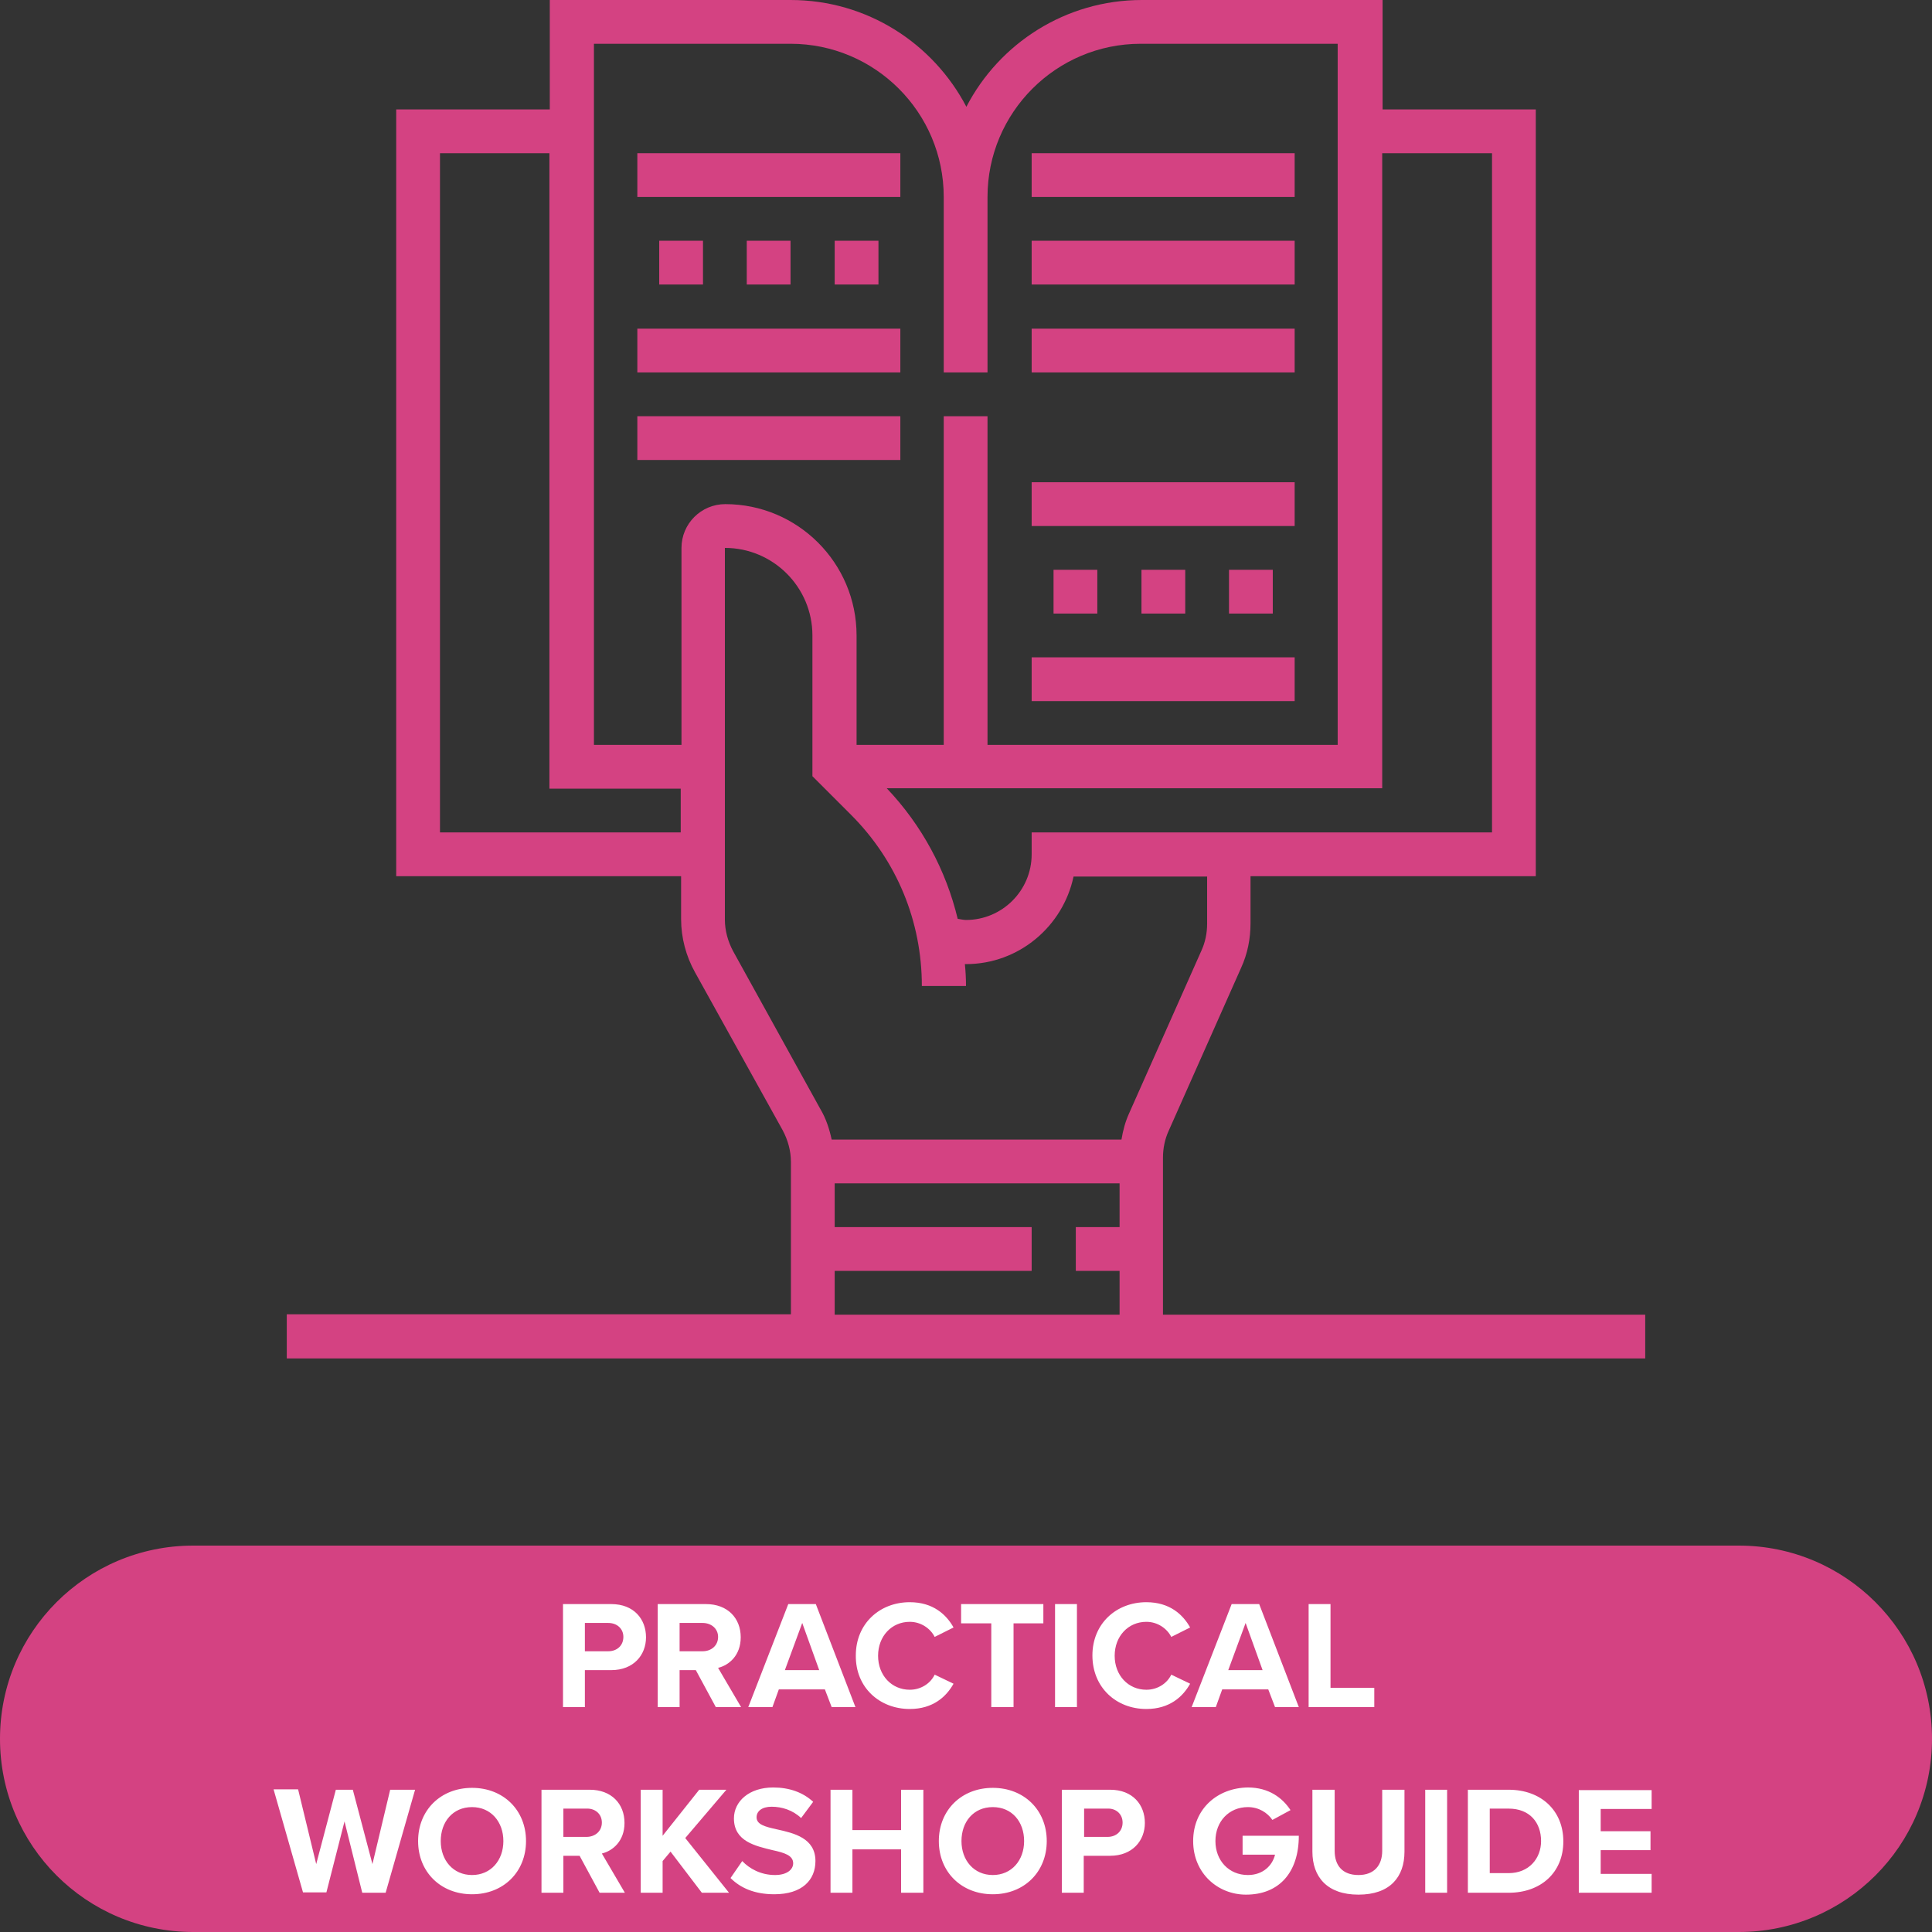 <?xml version="1.0" encoding="utf-8"?>
<!-- Generator: Adobe Illustrator 23.0.6, SVG Export Plug-In . SVG Version: 6.00 Build 0)  -->
<svg version="1.1" id="Layer_1" xmlns="http://www.w3.org/2000/svg" xmlns:xlink="http://www.w3.org/1999/xlink" x="0px" y="0px"
	 viewBox="0 0 512 512" style="enable-background:new 0 0 512 512;" xml:space="preserve">
<rect x="0" y="0" width="512" height="512" fill="#333333" stroke="none"/>
<style type="text/css">
	.st0{fill:#D44282;}
	.st1{clip-path:url(#SVGID_2_);fill:#D44282;}
	.st2{clip-path:url(#SVGID_4_);fill:#FFFFFF;}
</style>
<g>
	<g>
		<path class="st0" d="M221.2,336.8h52.2v-11.6h-52.2v-11.6h75.5v11.6h-11.6v11.6h11.6v11.6h-75.5V336.8z M194.3,252.1
			c-1.4-2.6-2.2-5.5-2.2-8.4v-98.5c12.8,0,23.2,10.4,23.2,23.2v37.3l10.2,10.2c12.2,12.2,18.8,28.3,18.8,45.4H256
			c0-2-0.1-3.9-0.3-5.8c0.1,0,0.2,0,0.3,0c14,0,25.7-10,28.5-23.2h35.4v12.5c0,2.5-0.5,4.9-1.5,7.1l-19.2,43.2c-1,2.2-1.6,4.5-2,6.9
			h-76.8c-0.6-2.8-1.5-5.6-3-8.1L194.3,252.1z M116.6,220.6v-180h29V209h34.8v11.6H116.6z M157.3,11.6h52.2
			c22.4,0,40.6,18.2,40.6,40.6v46.5h11.6V52.2c0-22.4,18.2-40.6,40.6-40.6h52.2v185.8h-92.8v-87.1h-11.6v87.1H227v-29
			c0-19.2-15.6-34.8-34.8-34.8c-6.4,0-11.6,5.2-11.6,11.6v52.2h-23.2V11.6H157.3z M395.4,40.6v180H273.4v5.8
			c0,9.6-7.8,17.4-17.4,17.4c-0.7,0-1.4-0.2-2.2-0.3c-3.1-12.9-9.5-24.8-18.8-34.6h131.3V40.6H395.4z M308.2,348.4v-41.6
			c0-2.5,0.5-4.9,1.5-7.1l19.2-43.2c1.7-3.7,2.5-7.7,2.5-11.8v-12.5H407V29h-40.6V0h-63.8c-20.2,0-37.8,11.5-46.5,28.3
			C247.3,11.5,229.8,0,209.5,0h-63.8v29H105v203.2h75.5v11.4c0,4.9,1.3,9.8,3.7,14.1l23.2,41.8c1.4,2.6,2.2,5.5,2.2,8.4v40.4H76V360
			h360v-11.6H308.2z"/>
	</g>
	<rect x="302.5" y="151" class="st0" width="11.6" height="11.6"/>
	<rect x="325.7" y="151" class="st0" width="11.6" height="11.6"/>
	<rect x="279.2" y="151" class="st0" width="11.6" height="11.6"/>
	<rect x="273.4" y="174.2" class="st0" width="69.7" height="11.6"/>
	<rect x="273.4" y="127.8" class="st0" width="69.7" height="11.6"/>
	<rect x="273.4" y="87.1" class="st0" width="69.7" height="11.6"/>
	<rect x="273.4" y="63.8" class="st0" width="69.7" height="11.6"/>
	<rect x="273.4" y="40.6" class="st0" width="69.7" height="11.6"/>
	<rect x="197.9" y="63.8" class="st0" width="11.6" height="11.6"/>
	<rect x="221.2" y="63.8" class="st0" width="11.6" height="11.6"/>
	<rect x="174.7" y="63.8" class="st0" width="11.6" height="11.6"/>
	<rect x="168.9" y="40.6" class="st0" width="69.7" height="11.6"/>
	<rect x="168.9" y="87.1" class="st0" width="69.7" height="11.6"/>
	<rect x="168.9" y="110.3" class="st0" width="69.7" height="11.6"/>
</g>
<g>
	<defs>
		<rect id="SVGID_1_" y="409.6" width="512" height="102.4"/>
	</defs>
	<clipPath id="SVGID_2_">
		<use xlink:href="#SVGID_1_"  style="overflow:visible;"/>
	</clipPath>
	<path class="st1" d="M51.2,512c28.3,0,51.2-22.9,51.2-51.2c0-28.3-22.9-51.2-51.2-51.2C22.9,409.6,0,432.5,0,460.8
		C0,489.1,22.9,512,51.2,512"/>
	<path class="st1" d="M460.8,512c28.3,0,51.2-22.9,51.2-51.2c0-28.3-22.9-51.2-51.2-51.2c-28.3,0-51.2,22.9-51.2,51.2
		C409.6,489.1,432.5,512,460.8,512"/>
</g>
<rect x="51.2" y="409.6" class="st0" width="409.6" height="102.4"/>
<g>
	<defs>
		<rect id="SVGID_3_" y="409.6" width="512" height="102.4"/>
	</defs>
	<clipPath id="SVGID_4_">
		<use xlink:href="#SVGID_3_"  style="overflow:visible;"/>
	</clipPath>
	<path class="st2" d="M418.4,501.6h19.3v-5h-13.5v-6.3h13.2v-5h-13.2v-5.9h13.5v-5h-19.3V501.6z M394.8,496.4v-17.1h5
		c5.6,0,8.6,3.7,8.6,8.6c0,4.6-3.2,8.5-8.6,8.5H394.8z M389,501.6h10.8c8.6,0,14.5-5.4,14.5-13.6c0-8.2-5.9-13.7-14.5-13.7H389
		V501.6z M377.7,501.6h5.8v-27.3h-5.8V501.6z M347.8,490.7c0,6.7,3.9,11.4,12.2,11.4c8.3,0,12.2-4.6,12.2-11.4v-16.4h-5.9v16.2
		c0,3.8-2.1,6.4-6.3,6.4c-4.3,0-6.3-2.6-6.3-6.4v-16.2h-5.9V490.7z M316.2,487.9c0,8.6,6.6,14.2,14,14.2c8.8,0,14-5.9,14-15.6h-14.9
		v5h8.6c-0.7,2.9-3.2,5.4-7.2,5.4c-5,0-8.6-3.8-8.6-9c0-5.2,3.6-9,8.6-9c2.9,0,5.2,1.5,6.5,3.4l4.8-2.6c-2.1-3.2-5.7-6-11.3-6
		C322.7,473.8,316.2,479.3,316.2,487.9 M297.5,483c0,2.3-1.7,3.8-4,3.8h-6.2v-7.5h6.2C295.7,479.2,297.5,480.7,297.5,483
		 M281.4,501.6h5.8v-9.8h7c5.9,0,9.2-4,9.2-8.7c0-4.8-3.2-8.8-9.2-8.8h-12.8V501.6z M271.4,487.9c0,5.1-3.3,9-8.3,9s-8.3-3.9-8.3-9
		c0-5.1,3.2-9,8.3-9S271.4,482.8,271.4,487.9 M248.8,487.9c0,8.2,6,14.1,14.3,14.1c8.3,0,14.3-5.9,14.3-14.1c0-8.2-6-14.1-14.3-14.1
		C254.8,473.8,248.8,479.7,248.8,487.9 M238.8,501.6h5.9v-27.3h-5.9V485h-12.9v-10.7h-5.8v27.3h5.8v-11.5h12.9V501.6z M193.6,497.7
		c2.6,2.6,6.3,4.3,11.6,4.3c7.4,0,10.9-3.8,10.9-8.8c0-6.1-5.7-7.4-10.2-8.4c-3.2-0.7-5.4-1.3-5.4-3.2c0-1.6,1.4-2.8,4-2.8
		c2.7,0,5.6,0.9,7.8,3l3.2-4.3c-2.7-2.5-6.3-3.8-10.6-3.8c-6.4,0-10.4,3.7-10.4,8.2c0,6.1,5.7,7.3,10.2,8.4c3.2,0.7,5.5,1.4,5.5,3.5
		c0,1.6-1.6,3.1-4.8,3.1c-3.8,0-6.8-1.7-8.7-3.7L193.6,497.7z M186,501.6h7.2l-11.6-14.5l10.9-12.8h-7.2l-9.7,12.2v-12.2h-5.8v27.3
		h5.8v-8.4l2.1-2.5L186,501.6z M159.5,483c0,2.3-1.8,3.8-4.1,3.8h-6.1v-7.5h6.1C157.7,479.2,159.5,480.7,159.5,483 M158.9,501.6h6.7
		l-6.1-10.4c2.9-0.7,6-3.3,6-8.1c0-5.1-3.5-8.8-9.2-8.8h-12.8v27.3h5.8v-9.8h4.3L158.9,501.6z M133.4,487.9c0,5.1-3.3,9-8.3,9
		c-5,0-8.3-3.9-8.3-9c0-5.1,3.2-9,8.3-9C130.1,478.9,133.4,482.8,133.4,487.9 M110.8,487.9c0,8.2,6,14.1,14.3,14.1
		c8.3,0,14.3-5.9,14.3-14.1c0-8.2-6-14.1-14.3-14.1C116.8,473.8,110.8,479.7,110.8,487.9 M96,501.6h6.2l7.8-27.3h-6.6L98.7,494
		l-5.2-19.7H89L83.8,494L79,474.2h-6.5l7.8,27.3h6.2l4.8-18.8L96,501.6z"/>
	<path class="st2" d="M346.8,452.4h17.4v-5.1h-11.6v-22.2h-5.8V452.4z M330.1,430.1l4.5,12.5h-9.1L330.1,430.1z M337.9,452.4h6.3
		l-10.5-27.3h-7.3l-10.6,27.3h6.4l1.7-4.7h12.2L337.9,452.4z M303.8,452.9c6.2,0,9.7-3.3,11.6-6.7l-5-2.4c-1.1,2.3-3.6,4-6.6,4
		c-4.8,0-8.4-3.8-8.4-9c0-5.2,3.6-9,8.4-9c3,0,5.5,1.8,6.6,4l5-2.5c-1.9-3.4-5.4-6.7-11.6-6.7c-8,0-14.3,5.7-14.3,14.1
		C289.5,447.2,295.8,452.9,303.8,452.9 M279.6,452.4h5.8v-27.3h-5.8V452.4z M262.7,452.4h5.9v-22.2h7.9v-5.1h-21.8v5.1h8V452.4z
		 M241.1,452.9c6.2,0,9.7-3.3,11.6-6.7l-5-2.4c-1.1,2.3-3.6,4-6.6,4c-4.8,0-8.4-3.8-8.4-9c0-5.2,3.6-9,8.4-9c3,0,5.5,1.8,6.6,4
		l5-2.5c-1.9-3.4-5.4-6.7-11.6-6.7c-8,0-14.3,5.7-14.3,14.1C226.7,447.2,233.1,452.9,241.1,452.9 M212.6,430.1l4.5,12.5H208
		L212.6,430.1z M220.4,452.4h6.3l-10.5-27.3h-7.3l-10.6,27.3h6.4l1.7-4.7h12.2L220.4,452.4z M190.3,433.8c0,2.3-1.8,3.8-4.1,3.8
		h-6.1v-7.5h6.1C188.5,430.1,190.3,431.6,190.3,433.8 M189.7,452.4h6.7l-6.1-10.4c2.9-0.7,6-3.3,6-8.1c0-5.1-3.5-8.8-9.2-8.8h-12.8
		v27.3h5.8v-9.8h4.3L189.7,452.4z M165.2,433.8c0,2.3-1.7,3.8-4,3.8H155v-7.5h6.2C163.5,430.1,165.2,431.6,165.2,433.8 M149.2,452.4
		h5.8v-9.8h7c5.9,0,9.2-4,9.2-8.7c0-4.8-3.2-8.8-9.2-8.8h-12.8V452.4z"/>
</g>
</svg>
